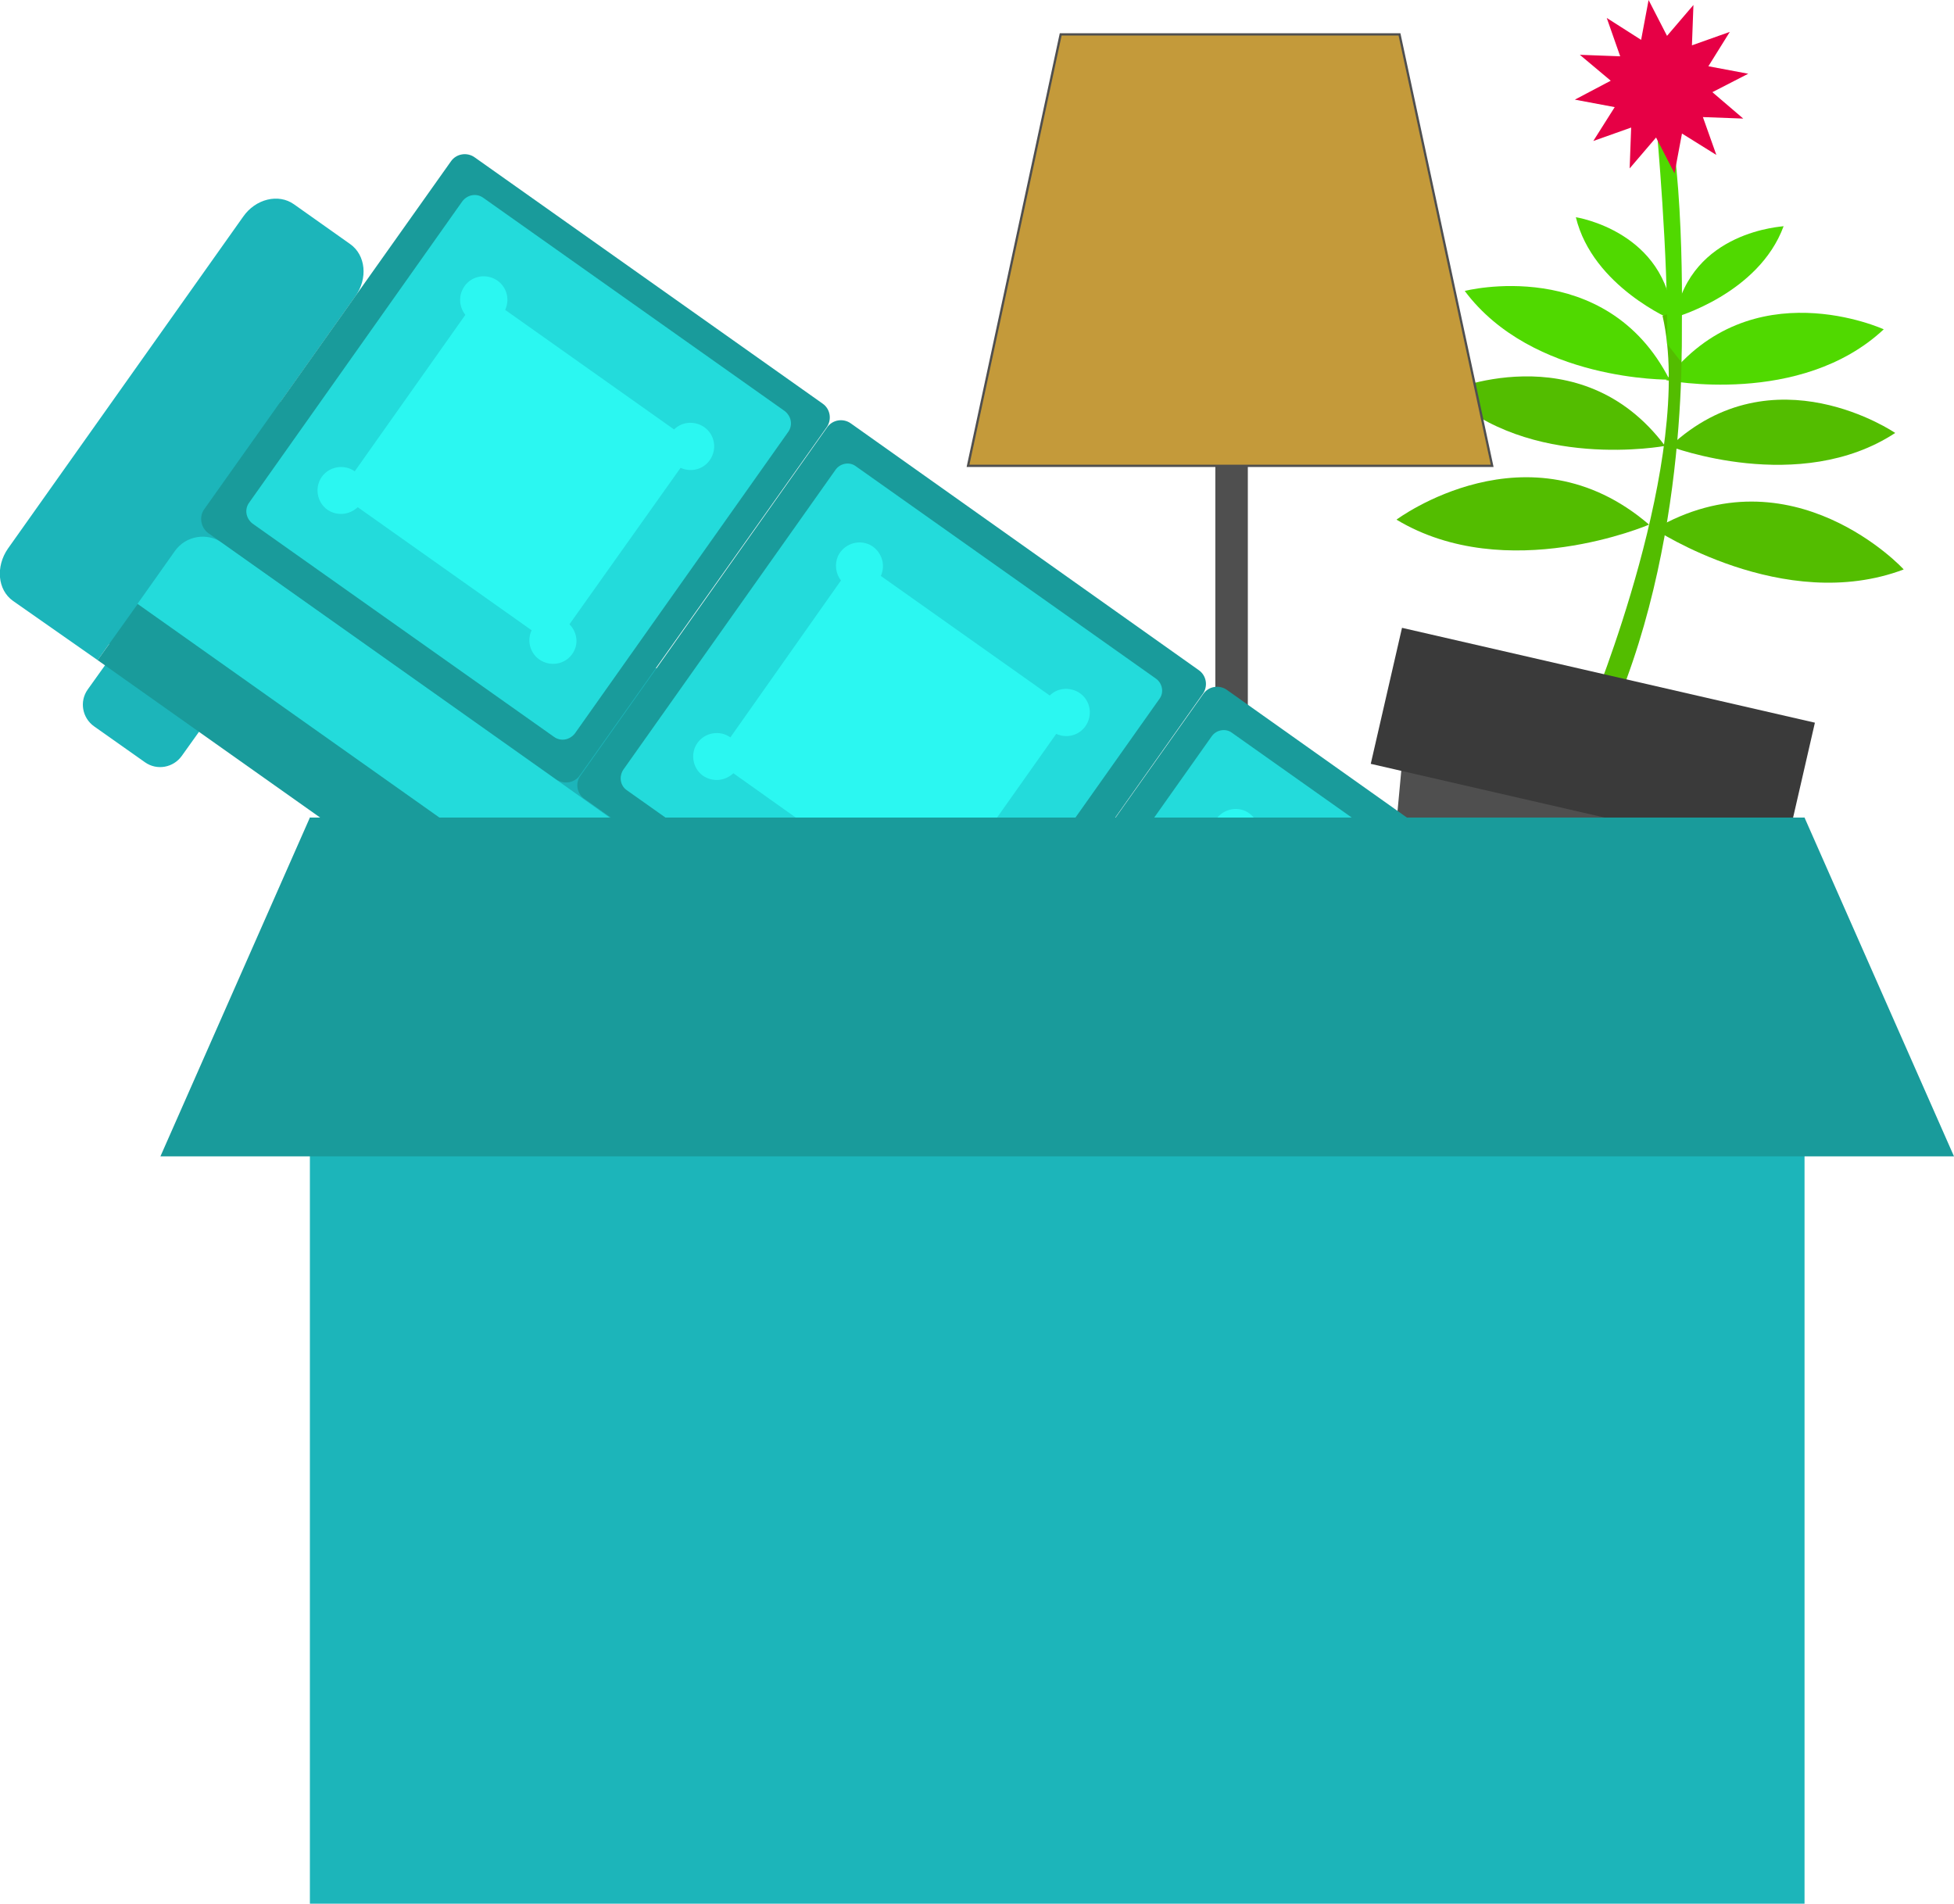 <?xml version="1.0" encoding="utf-8"?>
<!-- Generator: Adobe Illustrator 25.0.1, SVG Export Plug-In . SVG Version: 6.00 Build 0)  -->
<svg version="1.1" id="Layer_1" xmlns="http://www.w3.org/2000/svg" xmlns:xlink="http://www.w3.org/1999/xlink" x="0px" y="0px"
	 viewBox="0 0 392.2 382.1" style="enable-background:new 0 0 392.2 382.1;" xml:space="preserve">
<style type="text/css">
	.st0{fill:#53BD00;}
	.st1{fill:#50D900;}
	.st2{fill:#4F4F4F;}
	.st3{fill:#3A3A3A;}
	.st4{fill:#E60045;}
	.st5{fill:none;stroke:#4F4F4F;stroke-width:6.52;stroke-miterlimit:10;}
	.st6{fill:#C49A3A;stroke:#4F4F4F;stroke-width:0.46;stroke-miterlimit:10;}
	.st7{fill:#1CB5BA;}
	.st8{fill:#199B9B;}
	.st9{fill:#23DBDB;}
	.st10{fill:#2BF7F1;}
</style>
<g id="Layer_2_1_">
	<g id="Layer_1-2">
		<path class="st0" d="M332.1,106.2c0,0,25.9,17.2,50,8.1C382.2,114.3,359.7,90.1,332.1,106.2z"/>
		<path class="st0" d="M335.2,89.6c0,0,26,9.9,45.2-2.7C380.4,86.9,356,70.2,335.2,89.6z"/>
		<path class="st1" d="M334.4,76.3c0,0,27,5.4,43.7-10.2C378.1,66.1,351.5,53.9,334.4,76.3z"/>
		<path class="st1" d="M336.2,63.7c0,0,16.8-4.7,21.8-18.3C358,45.5,339.4,46.2,336.2,63.7z"/>
		<path class="st1" d="M335.8,64.3c0,0-16.1-6.7-19.5-20.7C316.3,43.6,334.6,46.4,335.8,64.3z"/>
		<path class="st0" d="M331,105.3c0,0-28.6,12.3-50.7-1C280.3,104.3,306.8,84.5,331,105.3z"/>
		<path class="st0" d="M334.2,89.5c0,0-27.3,5.1-44-10.8C290.2,78.7,317.1,66.7,334.2,89.5z"/>
		<path class="st1" d="M335.1,76.2c0,0-27.5,0.4-41.1-17.8C293.9,58.4,322.3,51.1,335.1,76.2z"/>
		<path class="st0" d="M337.4,62.1c0,0,2.6,43.5-13.8,81.4l-4.2-1.5c0,0,20.8-50.3,14.3-78.6"/>
		<polygon class="st2" points="281.9,147.8 354.6,164.6 333.2,220.2 276.4,207.1 		"/>
		
			<rect x="305.8" y="106.9" transform="matrix(0.224 -0.975 0.975 0.224 102.407 427.523)" class="st3" width="28" height="85"/>
		<path class="st1" d="M332.5,25.6c0,0,2.4,26,2.1,43.4l2.8,3.6c0,0,1.1-26.2-1.8-46.2"/>
		<polygon class="st4" points="344.5,31.1 337.6,26.8 336.1,34.8 332.4,27.6 327.1,33.8 327.4,25.6 319.8,28.3 324.1,21.5 316.1,20 
			323.3,16.2 317.1,11 325.2,11.3 322.5,3.6 329.4,8 330.9,0 334.6,7.2 339.9,1 339.6,9.1 347.2,6.4 342.9,13.3 350.9,14.8 
			343.7,18.5 349.9,23.8 341.8,23.5 		"/>
		<line class="st5" x1="247.2" y1="92.6" x2="247.2" y2="184.8"/>
		<polygon class="st6" points="299.5,93.5 194.3,93.5 212.9,6.9 280.9,6.9 		"/>
		<path class="st7" d="M29.5,130.8l10.2,7.2c2.4,1.7,3,5,1.3,7.4l-4.5,6.3c-1.7,2.4-5,3-7.4,1.3l-10.2-7.2c-2.4-1.7-3-5-1.3-7.4
			l4.5-6.3C23.8,129.7,27.1,129.2,29.5,130.8z"/>
		<path class="st7" d="M230.3,273.1l10.2,7.2c2.4,1.7,3,5,1.3,7.4l-4.5,6.3c-1.7,2.4-5,3-7.4,1.3l-10.2-7.2c-2.4-1.7-3-5-1.3-7.4
			l4.5-6.3C224.6,272,227.9,271.4,230.3,273.1z"/>
		
			<rect x="121.5" y="40.1" transform="matrix(0.578 -0.816 0.816 0.578 -86.716 201.208)" class="st7" width="59.5" height="288.7"/>
		<path class="st7" d="M71.3,59.5c2.6-3.6,2.1-8.3-1-10.5L59,41c-3.1-2.2-7.7-1.1-10.2,2.5L1.6,110.1c-2.5,3.6-2.1,8.3,1,10.5
			l17,11.9L71.3,59.5z"/>
		<path class="st7" d="M297.7,219.9c2.5-3.6,7.1-4.7,10.2-2.5l11.2,8c3.1,2.2,3.6,6.9,1,10.5l-47.1,66.5c-2.5,3.6-7.1,4.7-10.2,2.5
			l-16.9-12L297.7,219.9z"/>
		<polygon class="st8" points="171.7,223 110.1,179.4 27.8,121 19.6,132.5 102,190.8 163.6,234.5 246,292.8 254.1,281.3 		"/>
		<path class="st9" d="M259.8,261.4L183,207l-61.6-43.6L44.7,109c-3.1-2.2-7.4-1.5-9.6,1.6c0,0,0,0,0,0l-7.5,10.6l82.5,58.4
			l61.6,43.6l82.4,58.4l7.5-10.6C263.7,267.9,262.9,263.6,259.8,261.4z"/>
		<path class="st8" d="M41,102.2l49.5-69.8c1.1-1.6,3.3-1.9,4.8-0.8L165.1,81c1.6,1.1,1.9,3.3,0.8,4.8l-49.5,69.8
			c-1.1,1.6-3.3,1.9-4.8,0.8L41.8,107C40.3,105.9,39.9,103.7,41,102.2z"/>
		<path class="st9" d="M50,100.9l42.8-60.5c1-1.3,2.8-1.7,4.2-0.7l60.5,42.8c1.3,1,1.7,2.8,0.7,4.2l-42.8,60.5
			c-1,1.3-2.8,1.7-4.2,0.7l-60.5-42.8C49.4,104.1,49,102.3,50,100.9z"/>
		<path class="st10" d="M114.3,125.3l22.3-31.4c2.4,1.1,5.2,0.1,6.3-2.3c1.1-2.4,0.1-5.2-2.3-6.3c-1.8-0.8-3.9-0.5-5.3,0.9l-33.9-24
			c1.1-2.4,0.1-5.2-2.3-6.3c-2.4-1.1-5.2-0.1-6.3,2.3c-0.8,1.7-0.5,3.6,0.6,5L71.2,94.6c-2.1-1.5-5.1-1-6.6,1.1
			c-1.5,2.1-1,5.1,1.1,6.6c1.9,1.3,4.4,1.1,6.1-0.5l34.9,24.7c-1.1,2.4-0.1,5.2,2.3,6.3c2.4,1.1,5.2,0.1,6.3-2.3
			C116.1,128.8,115.7,126.7,114.3,125.3z"/>
		<path class="st8" d="M116.5,155.7L166,85.8c1.1-1.6,3.3-1.9,4.8-0.8l69.8,49.5c1.6,1.1,1.9,3.3,0.8,4.8L192,209.1
			c-1.1,1.6-3.3,1.9-4.8,0.8l-69.8-49.5C115.8,159.4,115.4,157.2,116.5,155.7z"/>
		<path class="st9" d="M125.1,154.5l42.6-60.2c0.9-1.3,2.8-1.7,4.1-0.7l60.2,42.6c1.3,0.9,1.7,2.8,0.7,4.1l-42.6,60.2
			c-0.9,1.3-2.8,1.7-4.1,0.7l-60.2-42.6C124.5,157.7,124.2,155.9,125.1,154.5z"/>
		<path class="st10" d="M189.8,178.7l22.2-31.4c2.4,1.1,5.2,0.1,6.3-2.3s0.1-5.2-2.3-6.3c-1.8-0.8-3.9-0.5-5.3,0.9l-33.9-24
			c1.1-2.4,0-5.2-2.3-6.3c-2.4-1.1-5.2,0-6.3,2.3c-0.7,1.6-0.5,3.5,0.6,4.9L146.6,148c-2.1-1.5-5.1-1-6.6,1.1
			c-1.5,2.1-1,5.1,1.1,6.6c1.9,1.3,4.4,1.1,6.1-0.5l34.9,24.8c-1.1,2.4-0.1,5.2,2.3,6.3c2.4,1.1,5.2,0.1,6.3-2.3
			C191.5,182.3,191.2,180.1,189.8,178.7L189.8,178.7z"/>
		<path class="st8" d="M192,209.1l49.5-69.8c1.1-1.6,3.3-1.9,4.8-0.8l69.8,49.5c1.6,1.1,1.9,3.3,0.8,4.8l-49.5,69.8
			c-1.1,1.6-3.3,1.9-4.8,0.8l-69.8-49.5C191.2,212.8,190.9,210.7,192,209.1z"/>
		<path class="st9" d="M200.6,208l42.6-60.2c0.9-1.3,2.8-1.7,4.1-0.7l60.2,42.6c1.3,0.9,1.7,2.8,0.7,4.1l-42.6,60.2
			c-0.9,1.3-2.8,1.7-4.1,0.7l-60.2-42.6C200,211.2,199.6,209.3,200.6,208z"/>
		<path class="st10" d="M265.3,232.2l22.2-31.4c2.4,1.1,5.2,0.1,6.3-2.3s0.1-5.2-2.3-6.3c-1.8-0.8-3.9-0.5-5.3,0.9l-33.9-24
			c1.1-2.4,0-5.2-2.3-6.3c-2.4-1.1-5.2,0-6.3,2.3c-0.7,1.6-0.5,3.5,0.6,4.9l-22.2,31.4c-2.1-1.5-5.1-1-6.6,1.1
			c-1.5,2.1-1,5.1,1.1,6.6c1.9,1.3,4.4,1.1,6.1-0.5l34.9,24.7c-1.1,2.4-0.1,5.2,2.3,6.3c2.4,1.1,5.2,0.1,6.3-2.3
			C267,235.7,266.7,233.6,265.3,232.2z"/>
		<rect x="62.2" y="164.1" class="st7" width="300" height="218"/>
		<polygon class="st8" points="32.5,231.9 62.3,164.3 362,164.3 391.8,231.9 		"/>
		<path class="st8" d="M361.8,164.6l29.6,67H32.9l29.6-67H361.8 M362.2,164.1h-300l-30,68h360L362.2,164.1z"/>
	</g>
</g>
</svg>
